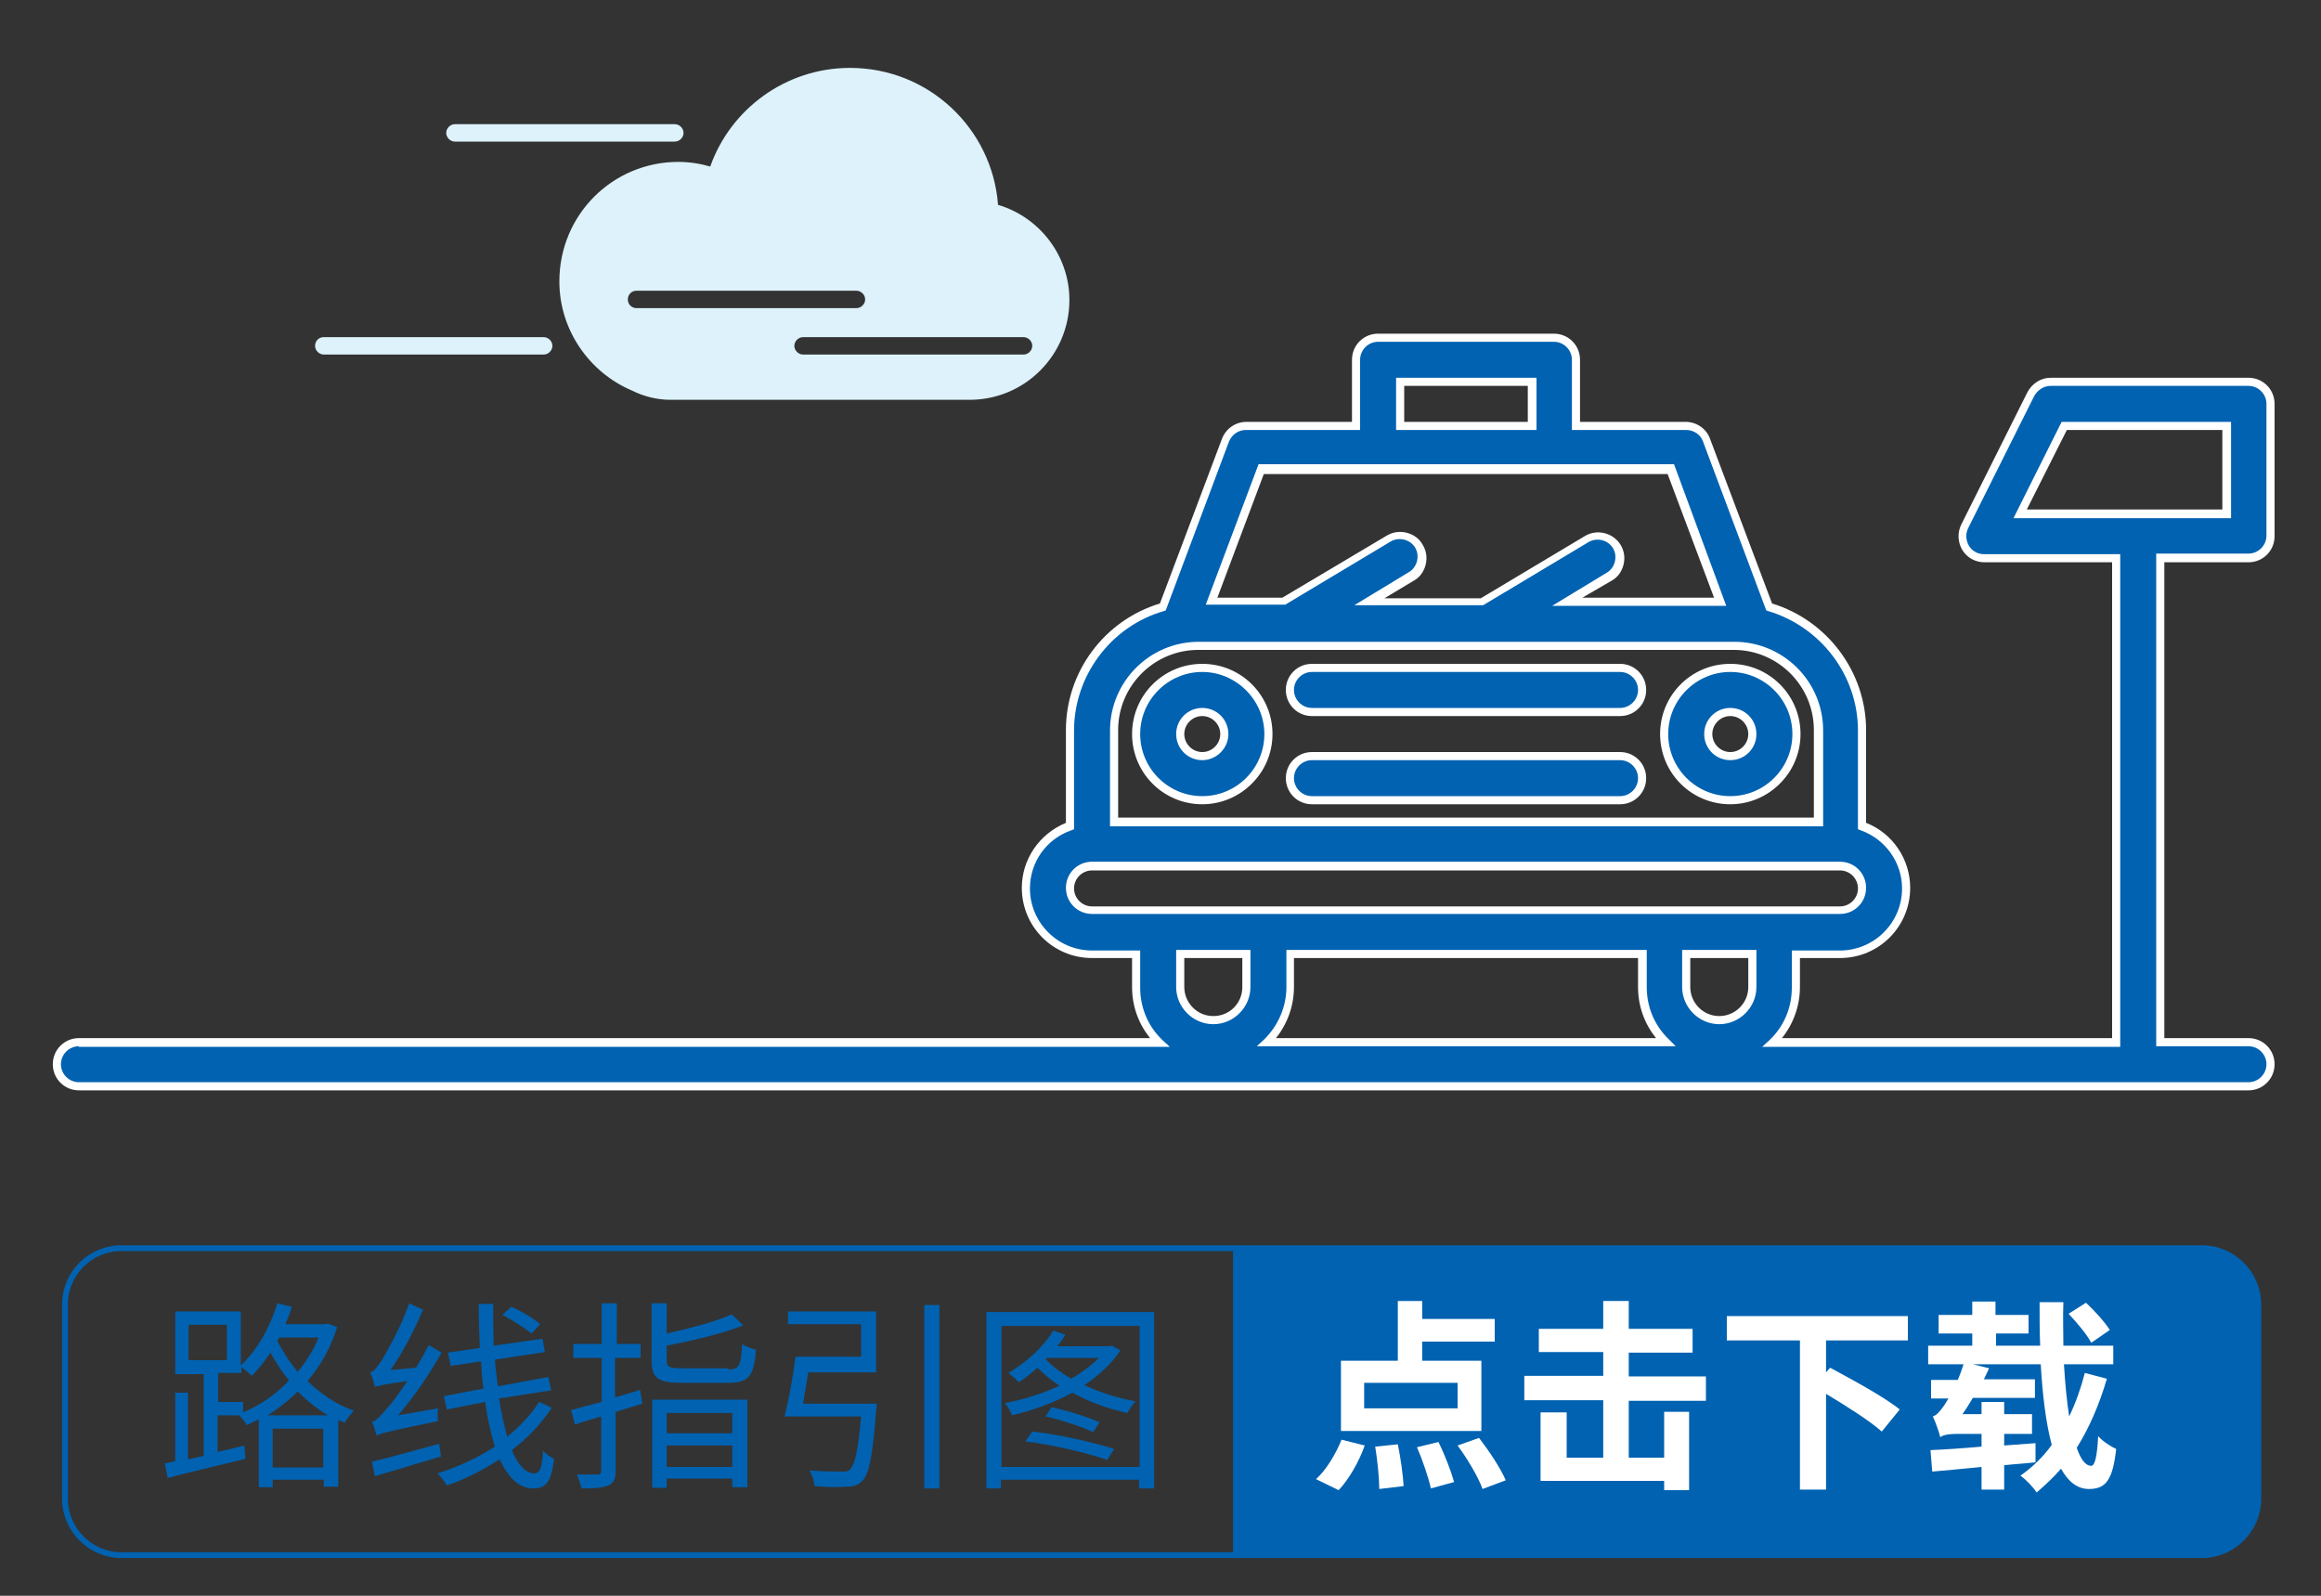 <?xml version="1.0" encoding="utf-8"?>
<!-- Generator: Adobe Illustrator 24.0.0, SVG Export Plug-In . SVG Version: 6.00 Build 0)  -->
<svg version="1.1" id="图层_1" xmlns="http://www.w3.org/2000/svg" xmlns:xlink="http://www.w3.org/1999/xlink" x="0px" y="0px"
	 viewBox="0 0 400 275" style="enable-background:new 0 0 400 275;" xml:space="preserve">
<rect x="0" y="0" width="400" height="275" fill="#333333" stroke="none"/>
<style type="text/css">
	.st0{fill-rule:evenodd;clip-rule:evenodd;fill:#DDF2FB;}
	.st1{fill:#0062B1;}
	.st2{fill:#FFFFFF;}
	.st3{fill-rule:evenodd;clip-rule:evenodd;fill:none;stroke:#0062B1;stroke-miterlimit:10;}
	.st4{fill-rule:evenodd;clip-rule:evenodd;fill:#0062B1;}
</style>
<g>
	<g>
		<g>
			<path class="st0" d="M116.9,27.9c1.9,0,3.8,0.3,5.5,0.8c3.5-9.9,13-17,24.1-17c13.5,0,24.5,10.4,25.5,23.6
				c7.1,2.1,12.3,8.7,12.3,16.4c0,9.5-7.7,17.2-17.2,17.2h-50.2h-1.3c-2.4,0-4.7-0.6-6.7-1.6c-7.3-3.1-12.5-10.4-12.5-18.8
				C96.4,37,105.6,27.9,116.9,27.9L116.9,27.9z M109.7,50.1h37.9c0.8,0,1.5,0.7,1.5,1.5l0,0c0,0.8-0.7,1.5-1.5,1.5h-37.9
				c-0.8,0-1.5-0.6-1.5-1.5l0,0C108.2,50.8,108.8,50.1,109.7,50.1L109.7,50.1z M138.4,58.1h38c0.8,0,1.5,0.7,1.5,1.5l0,0
				c0,0.8-0.7,1.5-1.5,1.5h-38c-0.8,0-1.5-0.7-1.5-1.5l0,0C136.9,58.8,137.6,58.1,138.4,58.1L138.4,58.1z M55.8,58.1h37.9
				c0.8,0,1.5,0.7,1.5,1.5l0,0c0,0.8-0.7,1.5-1.5,1.5H55.8c-0.8,0-1.5-0.7-1.5-1.5l0,0C54.3,58.8,54.9,58.1,55.8,58.1L55.8,58.1z
				 M78.4,21.4h37.9c0.8,0,1.5,0.7,1.5,1.5l0,0c0,0.8-0.7,1.5-1.5,1.5H78.4c-0.8,0-1.5-0.7-1.5-1.5l0,0
				C76.9,22.1,77.6,21.4,78.4,21.4L78.4,21.4z"/>
		</g>
		<g>
			<g id="XMLID_8237_">
				<g id="XMLID_8253_">
					<g>
						<path class="st1" d="M207.2,137.9c-6.3,0-11.4-5.1-11.4-11.4s5.1-11.4,11.4-11.4s11.4,5.1,11.4,11.4S213.4,137.9,207.2,137.9z
							 M207.2,122.7c-2.1,0-3.8,1.7-3.8,3.8s1.7,3.8,3.8,3.8s3.8-1.7,3.8-3.8S209.2,122.7,207.2,122.7z"/>
						<path class="st2" d="M207.2,138.6c-6.7,0-12.1-5.4-12.1-12.1s5.4-12.1,12.1-12.1c6.7,0,12.1,5.4,12.1,12.1
							S213.8,138.6,207.2,138.6z M207.2,115.8c-5.9,0-10.7,4.8-10.7,10.7s4.8,10.7,10.7,10.7c5.9,0,10.7-4.8,10.7-10.7
							S213,115.8,207.2,115.8z M207.2,131c-2.5,0-4.5-2-4.5-4.5c0-2.5,2-4.5,4.5-4.5c2.5,0,4.5,2,4.5,4.5
							C211.7,129,209.6,131,207.2,131z M207.2,123.4c-1.7,0-3.1,1.4-3.1,3.1s1.4,3.1,3.1,3.1c1.7,0,3.1-1.4,3.1-3.1
							S208.9,123.4,207.2,123.4z"/>
					</g>
				</g>
				<g id="XMLID_8245_">
					<g>
						<path class="st1" d="M298.2,137.9c-6.3,0-11.4-5.1-11.4-11.4s5.1-11.4,11.4-11.4c6.3,0,11.4,5.1,11.4,11.4
							S304.5,137.9,298.2,137.9z M298.2,122.7c-2.1,0-3.8,1.7-3.8,3.8s1.7,3.8,3.8,3.8c2.1,0,3.8-1.7,3.8-3.8
							S300.3,122.7,298.2,122.7z"/>
						<path class="st2" d="M298.2,138.6c-6.7,0-12.1-5.4-12.1-12.1s5.4-12.1,12.1-12.1c6.7,0,12.1,5.4,12.1,12.1
							S304.8,138.6,298.2,138.6z M298.2,115.8c-5.9,0-10.7,4.8-10.7,10.7s4.8,10.7,10.7,10.7c5.9,0,10.7-4.8,10.7-10.7
							S304.1,115.8,298.2,115.8z M298.2,131c-2.5,0-4.5-2-4.5-4.5c0-2.5,2-4.5,4.5-4.5c2.5,0,4.5,2,4.5,4.5
							C302.7,129,300.7,131,298.2,131z M298.2,123.4c-1.7,0-3.1,1.4-3.1,3.1s1.4,3.1,3.1,3.1s3.1-1.4,3.1-3.1
							S299.9,123.4,298.2,123.4z"/>
					</g>
				</g>
				<g id="XMLID_8244_">
					<g>
						<path class="st1" d="M279.2,122.7h-53.1c-2.1,0-3.8-1.7-3.8-3.8c0-2.1,1.7-3.8,3.8-3.8h53.1c2.1,0,3.8,1.7,3.8,3.8
							C283,121,281.3,122.7,279.2,122.7z"/>
						<path class="st2" d="M279.2,123.4h-53.1c-2.5,0-4.5-2-4.5-4.5s2-4.5,4.5-4.5h53.1c2.5,0,4.5,2,4.5,4.5
							S281.7,123.4,279.2,123.4z M226.1,115.8c-1.7,0-3.1,1.4-3.1,3.1s1.4,3.1,3.1,3.1h53.1c1.7,0,3.1-1.4,3.1-3.1s-1.4-3.1-3.1-3.1
							H226.1z"/>
					</g>
				</g>
				<g id="XMLID_8243_">
					<g>
						<path class="st1" d="M279.2,137.9h-53.1c-2.1,0-3.8-1.7-3.8-3.8c0-2.1,1.7-3.8,3.8-3.8h53.1c2.1,0,3.8,1.7,3.8,3.8
							C283,136.2,281.3,137.9,279.2,137.9z"/>
						<path class="st2" d="M279.2,138.6h-53.1c-2.5,0-4.5-2-4.5-4.5s2-4.5,4.5-4.5h53.1c2.5,0,4.5,2,4.5,4.5
							S281.7,138.6,279.2,138.6z M226.1,131c-1.7,0-3.1,1.4-3.1,3.1c0,1.7,1.4,3.1,3.1,3.1h53.1c1.7,0,3.1-1.4,3.1-3.1
							c0-1.7-1.4-3.1-3.1-3.1H226.1z"/>
					</g>
				</g>
				<g>
					<path class="st1" d="M387.5,179.6h-15.2V96.1h15.2c2.1,0,3.8-1.7,3.8-3.8V69.6c0-2.1-1.7-3.8-3.8-3.8h-34.1
						c-1.4,0-2.7,0.8-3.4,2.1l-11.4,22.8c-0.6,1.2-0.5,2.6,0.2,3.7c0.7,1.1,1.9,1.8,3.2,1.8h22.8v83.4h-59.2c2.5-2.4,4-5.8,4-9.5
						v-5.7h7.6c6.3,0,11.4-5.1,11.4-11.4c0-4.9-3.2-9.1-7.6-10.7v-16.5c0-10.1-6.8-18.6-16-21.2l-10.8-28.8c-0.6-1.5-2-2.5-3.6-2.5
						h-19V62c0-2.1-1.7-3.8-3.8-3.8h-30.3c-2.1,0-3.8,1.7-3.8,3.8v11.4h-19c-1.6,0-3,1-3.6,2.5l-10.8,28.8c-9.2,2.7-16,11.2-16,21.2
						v16.5c-4.4,1.6-7.6,5.7-7.6,10.7c0,6.3,5.1,11.4,11.4,11.4h7.6v5.7c0,3.7,1.5,7.1,4,9.5H13.6c-2.1,0-3.8,1.7-3.8,3.8
						c0,2.1,1.7,3.8,3.8,3.8h354.9c0,0,0,0,0,0s0,0,0,0h19c2.1,0,3.8-1.7,3.8-3.8C391.3,181.3,389.6,179.6,387.5,179.6z M348.1,88.6
						l7.6-15.2h28v15.2H348.1z M290.6,170.1v-5.7H302v5.7c0,3.1-2.6,5.7-5.7,5.7C293.1,175.8,290.6,173.2,290.6,170.1z M241.3,65.8
						H264v7.6h-22.8V65.8z M217.4,81h20.1h30.3H288l8.5,22.8h-26.3l7.2-4.3c1.8-1.1,2.4-3.4,1.3-5.2c-1.1-1.8-3.4-2.4-5.2-1.3
						l-18.1,10.8H236l7.2-4.3c1.8-1.1,2.4-3.4,1.3-5.2c-1.1-1.8-3.4-2.4-5.2-1.3l-18.1,10.8h-12.4L217.4,81z M192,125.9
						c0-8,6.5-14.5,14.5-14.5h15.8c0,0,0,0,0,0s0,0,0,0h34.1c0,0,0,0,0,0s0,0,0,0h42.3c8,0,14.5,6.5,14.5,14.5v15.8H192V125.9z
						 M199.6,156.8h-11.4c-2.1,0-3.8-1.7-3.8-3.8s1.7-3.8,3.8-3.8h128.9c2.1,0,3.8,1.7,3.8,3.8s-1.7,3.8-3.8,3.8h-11.4h-19h-68.3
						H199.6z M214.7,164.4v5.7c0,3.1-2.6,5.7-5.7,5.7c-3.1,0-5.7-2.6-5.7-5.7v-5.7H214.7z M222.3,170.1v-5.7H283v5.7
						c0,3.7,1.5,7.1,4,9.5h-68.7C220.8,177.2,222.3,173.8,222.3,170.1z"/>
					<path class="st2" d="M387.5,187.9H13.6c-2.5,0-4.5-2-4.5-4.5s2-4.5,4.5-4.5h184.6c-2-2.5-3.1-5.5-3.1-8.8v-5h-6.9
						c-6.7,0-12.1-5.4-12.1-12.1c0-4.9,3-9.3,7.6-11.2v-16c0-10,6.6-18.9,16.2-21.8l10.7-28.4c0.7-1.8,2.4-2.9,4.2-2.9H233V62
						c0-2.5,2-4.5,4.5-4.5h30.3c2.5,0,4.5,2,4.5,4.5v10.7h18.2c1.9,0,3.6,1.2,4.2,2.9l10.7,28.4c9.5,2.9,16.2,11.8,16.2,21.8v16
						c4.6,1.8,7.6,6.3,7.6,11.2c0,6.7-5.4,12.1-12.1,12.1h-6.9v5c0,3.2-1.1,6.3-3.1,8.8H364v-82h-22c-1.6,0-3-0.8-3.8-2.1
						c-0.8-1.3-0.9-3-0.2-4.4l11.4-22.8c0.8-1.5,2.3-2.5,4-2.5h34.1c2.5,0,4.5,2,4.5,4.5v22.8c0,2.5-2,4.5-4.5,4.5H373v82h14.5
						c2.5,0,4.5,2,4.5,4.5S390,187.9,387.5,187.9z M13.6,180.3c-1.7,0-3.1,1.4-3.1,3.1c0,1.7,1.4,3.1,3.1,3.1h373.9
						c1.7,0,3.1-1.4,3.1-3.1c0-1.7-1.4-3.1-3.1-3.1h-15.9V95.4h15.9c1.7,0,3.1-1.4,3.1-3.1V69.6c0-1.7-1.4-3.1-3.1-3.1h-34.1
						c-1.2,0-2.2,0.7-2.8,1.7L339.2,91c-0.5,1-0.4,2.1,0.1,3s1.5,1.5,2.6,1.5h23.5v84.9h-61.7l1.3-1.2c2.5-2.4,3.8-5.6,3.8-9v-6.4
						h8.3c5.9,0,10.7-4.8,10.7-10.7c0-4.5-2.9-8.5-7.1-10l-0.5-0.2v-17c0-9.5-6.4-17.9-15.5-20.6l-0.3-0.1l-10.9-29.1
						c-0.4-1.2-1.6-2-2.9-2h-19.7V62c0-1.7-1.4-3.1-3.1-3.1h-30.3c-1.7,0-3.1,1.4-3.1,3.1v12.1h-19.7c-1.3,0-2.4,0.8-2.9,2
						l-10.9,29.1l-0.3,0.1c-9.1,2.6-15.5,11.1-15.5,20.6v17l-0.5,0.2c-4.3,1.5-7.1,5.5-7.1,10c0,5.9,4.8,10.7,10.7,10.7h8.3v6.4
						c0,3.4,1.3,6.6,3.8,9l1.3,1.2H13.6z M288.8,180.3h-72.2l1.3-1.2c2.4-2.4,3.8-5.6,3.8-9v-6.4h62.1v6.4c0,3.4,1.3,6.6,3.8,9
						L288.8,180.3z M219.9,178.9h65.5c-2-2.5-3.1-5.5-3.1-8.8v-5H223v5C223,173.3,221.9,176.4,219.9,178.9z M296.3,176.5
						c-3.5,0-6.4-2.9-6.4-6.4v-6.4h12.8v6.4C302.7,173.6,299.8,176.5,296.3,176.5z M291.3,165.1v5c0,2.7,2.2,5,5,5c2.7,0,5-2.2,5-5
						v-5H291.3z M209.1,176.5c-3.5,0-6.4-2.9-6.4-6.4v-6.4h12.8v6.4C215.5,173.6,212.6,176.5,209.1,176.5z M204.1,165.1v5
						c0,2.7,2.2,5,5,5s5-2.2,5-5v-5H204.1z M317.1,157.5H188.2c-2.5,0-4.5-2-4.5-4.5s2-4.5,4.5-4.5h128.9c2.5,0,4.5,2,4.5,4.5
						S319.6,157.5,317.1,157.5z M188.2,150c-1.7,0-3.1,1.4-3.1,3.1c0,1.7,1.4,3.1,3.1,3.1h128.9c1.7,0,3.1-1.4,3.1-3.1
						c0-1.7-1.4-3.1-3.1-3.1H188.2z M314.1,142.4H191.3v-16.5c0-8.4,6.8-15.3,15.3-15.3h92.3c8.4,0,15.3,6.8,15.3,15.3V142.4z
						 M192.7,140.9h119.9v-15.1c0-7.6-6.2-13.8-13.8-13.8h-92.3c-7.6,0-13.8,6.2-13.8,13.8V140.9z M297.5,104.4h-30l9.4-5.7
						c0.7-0.4,1.2-1.1,1.4-1.9c0.2-0.8,0.1-1.6-0.3-2.3c-0.9-1.5-2.8-1.9-4.2-1.1l-18.2,10.9h-22.2l9.4-5.7c0.7-0.4,1.2-1.1,1.4-1.9
						c0.2-0.8,0.1-1.6-0.3-2.3c-0.4-0.7-1.1-1.2-1.9-1.4c-0.8-0.2-1.6-0.1-2.3,0.3l-18.2,10.9h-13.7l9.1-24.2h71.6L297.5,104.4z
						 M272.7,103h22.7l-8-21.3h-69.6l-8,21.3h11.2L239,92.3c1-0.6,2.2-0.8,3.4-0.5c1.2,0.3,2.2,1,2.8,2.1c0.6,1,0.8,2.2,0.5,3.4
						c-0.3,1.2-1,2.2-2.1,2.8l-5,3h16.6l17.9-10.7c2.1-1.3,4.9-0.6,6.2,1.5c0.6,1,0.8,2.2,0.5,3.4c-0.3,1.2-1,2.2-2.1,2.8L272.7,103
						z M384.4,89.3H347l8.3-16.6h29.2V89.3z M349.3,87.8H383V74.1h-26.8L349.3,87.8z M264.8,74.1h-24.2v-9h24.2V74.1z M242,72.7
						h21.3v-6.2H242V72.7z"/>
				</g>
			</g>
		</g>
	</g>
	<g>
		<path class="st3" d="M20.9,215.1h358.6c5.3,0,9.7,4.4,9.7,9.7v33.5c0,5.3-4.4,9.7-9.7,9.7H20.9c-5.3,0-9.7-4.4-9.7-9.7v-33.5
			C11.2,219.4,15.6,215.1,20.9,215.1L20.9,215.1z"/>
		<path class="st4" d="M379.5,215.1h-167V268h167c5.3,0,9.7-4.4,9.7-9.7v-33.5C389.2,219.4,384.8,215.1,379.5,215.1z"/>
		<g>
			<path class="st1" d="M58.1,228.7c-1.1,3.6-2.9,6.7-5.1,9.3c2.2,2.1,4.8,4,8,5.1c-0.5,0.5-1.3,1.5-1.6,2.1
				c-0.3-0.2-0.7-0.3-1.1-0.5v11.5h-2.5v-1.2H47v1.3h-2.4v-11.7c-0.7,0.3-1.4,0.7-2.1,1c-0.2-0.5-0.8-1.2-1.3-1.7h-3.7v6.3
				c1.5-0.3,3-0.7,4.6-1.1l0.2,2.3c-4.8,1.2-9.7,2.3-13.4,3.3l-0.5-2.5l1.8-0.4V240h2.2v11.5l2.7-0.6v-14.1h-4.9V226h11.3v9.3
				c2.8-2.6,5-6.5,6.3-10.7l2.5,0.6c-0.3,1-0.7,2-1.1,3H56l0.5-0.1L58.1,228.7z M32.5,234.4h6.6v-6.1h-6.6V234.4z M41.9,243.4
				c2.8-1.2,5.6-3,7.9-5.5c-1.3-1.6-2.3-3.2-3.2-4.8c-1,1.5-2.1,2.9-3.2,4c-0.4-0.4-1.2-1.1-1.8-1.5v1h-4v5h4.3V243.4z M56.5,243.9
				c-2-1.2-3.7-2.6-5.2-4.1c-1.6,1.6-3.4,3-5.2,4.1H56.5z M55.7,252.9v-6.7H47v6.7H55.7z M48.2,230.4l-0.4,0.7
				c0.9,1.7,2,3.5,3.5,5.3c1.5-1.8,2.7-3.7,3.6-5.9H48.2z"/>
			<path class="st1" d="M75.5,242.7c-0.1,0.7-0.1,1.7,0,2.2c-8.7,1.8-9.9,2.1-10.6,2.5c-0.1-0.5-0.5-1.7-0.8-2.4
				c0.7-0.1,1.5-1,2.6-2.3c0.7-0.7,2-2.5,3.5-4.7c-4.2,0.6-5,0.8-5.6,1c-0.1-0.6-0.5-1.8-0.8-2.5c0.6-0.1,1.2-0.9,2-2.1
				c0.7-1.2,3.3-5.6,4.7-9.8l2.4,1.1c-1.5,3.6-3.5,7.4-5.6,10.4l4.4-0.4c0.8-1.3,1.5-2.6,2.2-3.9l2.2,1.3c-2.2,3.9-4.8,7.7-7.5,10.8
				L75.5,242.7z M76,251l-11.4,3.4l-0.5-2.5c2.9-0.7,7.3-1.9,11.6-3.1L76,251z M95.1,242.6c-1.8,2.7-4.1,5.2-6.9,7.3
				c1.1,2.6,2.4,4,3.9,4c0.9,0,1.3-0.8,1.5-3.9c0.6,0.6,1.3,1.2,1.9,1.4c-0.5,3.9-1.3,5.1-3.6,5.1c-2.5,0-4.3-1.9-5.8-5
				c-2.8,1.8-5.9,3.4-9.1,4.5c-0.4-0.7-1-1.5-1.6-2.1c3.6-1.1,6.9-2.7,9.9-4.6c-0.7-2.2-1.3-4.8-1.7-7.7l-6.6,1.3l-0.5-2.3l6.8-1.3
				c-0.2-1.5-0.3-3.1-0.4-4.7l-5.2,0.8l-0.5-2.3l5.5-0.8c-0.1-2.4-0.2-5-0.2-7.6H85c0,2.5,0,4.9,0.1,7.2l8.4-1.2l0.4,2.3l-8.6,1.3
				c0.1,1.6,0.3,3.1,0.5,4.6l8.7-1.6l0.5,2.3L86,241c0.4,2.5,0.9,4.7,1.4,6.6c2.2-1.8,4.1-3.8,5.5-6L95.1,242.6z M91.6,229.8
				c-1.1-0.9-3.3-2.3-5-3.2l1.5-1.4c1.7,0.7,4,2.1,5,3L91.6,229.8z"/>
			<path class="st1" d="M110.7,241.9l-4.6,1.4v10.1c0,1.5-0.3,2.2-1.3,2.6c-0.9,0.4-2.3,0.5-4.6,0.5c-0.1-0.7-0.5-1.7-0.8-2.4
				c1.6,0,3,0,3.5,0c0.5,0,0.7-0.1,0.7-0.7v-9.3c-1.6,0.5-3.2,0.9-4.5,1.4l-0.7-2.5c1.5-0.4,3.3-0.9,5.3-1.4V234h-4.9v-2.4h4.9v-7
				h2.6v7h4.1v2.4H106v6.8c1.4-0.4,2.9-0.8,4.3-1.3L110.7,241.9z M125.5,236c1.9,0,2.2-0.6,2.4-4.4c0.6,0.5,1.7,0.8,2.4,1
				c-0.4,4.5-1.2,5.7-4.7,5.7h-8.2c-4,0-5.1-0.8-5.1-3.8v-9.9h2.6v5.2c4.1-0.9,8.6-2.1,11.2-3.3l2,1.9c-3.5,1.4-8.6,2.6-13.2,3.5
				v2.5c0,1.2,0.4,1.4,2.7,1.4H125.5z M112.4,241.2h16.4v15.1h-2.6v-1.5h-11.3v1.6h-2.5V241.2z M114.9,243.5v3.5h11.3v-3.5H114.9z
				 M126.2,252.8v-3.7h-11.3v3.7H126.2z"/>
			<path class="st1" d="M151.1,241.8c0,0,0,0.8-0.1,1.2c-0.6,7.8-1.2,10.9-2.3,12.1c-0.7,0.8-1.5,1.1-2.8,1.1
				c-1.1,0.1-3.3,0.1-5.5-0.1c-0.1-0.8-0.4-1.9-0.9-2.7c2.3,0.2,4.6,0.2,5.5,0.2c0.8,0,1.2,0,1.5-0.4c0.8-0.7,1.4-3.2,1.9-9.1h-10.5
				l-2.7,0c0.7-2.7,1.5-7,1.9-10.3h11.3v-5.6h-12.6V226h15.2v10.5h-11.7c-0.3,1.8-0.6,3.7-0.9,5.4H151.1z M161.9,224.9v31.6h-2.6
				v-31.6H161.9z"/>
			<path class="st1" d="M198.9,226.1v30.4h-2.6v-1.5h-23.8v1.5H170v-30.4H198.9z M196.4,252.8v-24.3h-23.8v24.3H196.4z M193.1,232.7
				c-1.5,2.3-3.7,4.3-6.2,6c2.7,1.3,5.7,2.2,8.8,2.8c-0.5,0.5-1.1,1.4-1.4,2c-3.3-0.7-6.6-1.9-9.5-3.5c-3.3,1.8-6.9,3.1-10.4,3.9
				c-0.2-0.6-0.8-1.6-1.2-2.1c3.1-0.6,6.4-1.6,9.4-3c-1.4-0.9-2.7-2-3.8-3.1c-1,0.9-2.1,1.8-3.2,2.5c-0.4-0.4-1.3-1.2-1.8-1.6
				c3-1.8,6-4.4,7.7-7.3l2.1,0.7c-0.4,0.7-0.9,1.4-1.4,2h9l0.4-0.1L193.1,232.7z M177.9,246.7c4.7,0.5,10.7,1.9,14.1,3l-1.2,1.9
				c-3.3-1.2-9.3-2.6-14.1-3.2L177.9,246.7z M181.2,242.5c2.8,0.6,6.3,1.7,8.3,2.6l-1.1,1.7c-1.9-0.9-5.5-2.1-8.2-2.7L181.2,242.5z
				 M180.2,234.2c1.2,1.3,2.7,2.4,4.4,3.4c1.9-1.1,3.5-2.3,4.8-3.6h-9L180.2,234.2z"/>
			<path class="st2" d="M226.8,254.9c1.7-1.5,3.4-4.3,4.4-6.8l4,1c-1,2.8-2.7,5.8-4.5,7.7L226.8,254.9z M255.4,246.6h-24.3v-12.1
				h9.8v-10.3h4.2v3.1h12.5v3.9h-12.5v3.3h10.2V246.6z M251.2,238.3h-16.1v4.4h16.1V238.3z M240.9,248.9c0.5,2.4,0.9,5.4,1,7.2
				l-4.2,0.5c0-1.8-0.3-4.9-0.7-7.3L240.9,248.9z M247.9,248.5c1.1,2.2,2.2,5.1,2.7,6.9l-4,1.1c-0.4-1.8-1.4-4.8-2.4-7.1
				L247.9,248.5z M254.9,247.8c1.7,2.2,3.7,5.2,4.6,7.3l-4,1.5c-0.7-2-2.6-5.2-4.3-7.5L254.9,247.8z"/>
			<path class="st2" d="M280.7,251.2h6.1v-7.9h4.3v13.5h-4.3v-1.6h-21.3v-11.8h4.5v7.8h6.3v-9.9h-13.6v-4.2h13.6v-4.1h-11.1V229
				h11.1v-4.8h4.4v4.8h11v4.1h-11v4.1H294v4.2h-13.3V251.2z"/>
			<path class="st2" d="M314.7,231v5.5l0.7-0.8c3.7,2,9.3,5,12,7.2l-3.1,3.8c-2-1.8-6.1-4.4-9.6-6.5v16.5h-4.5V231h-12.6v-4.2h31.2
				v4.2H314.7z"/>
			<path class="st2" d="M363.1,237.6c-1.3,4.4-3,8.4-5.2,11.9c0.7,2,1.5,3.1,2.5,3.1c0.6,0,1-1.4,1.2-5.1c0.8,0.9,2.2,1.8,3.1,2.2
				c-0.6,5.4-1.8,6.9-4.7,6.9c-2,0-3.6-1.3-4.8-3.5c-1.3,1.5-2.7,2.8-4.2,4.1c-0.6-0.9-1.8-2.2-2.8-2.9c2-1.4,3.9-3.2,5.4-5.3
				c-1-3.7-1.6-8.6-1.9-13.9H340l2.8,0.7c-0.3,0.6-0.6,1.3-0.9,1.9h8.8v3.2H340c-0.6,1-1.2,2-1.8,2.8h3.3v-2.1h3.9v2.1h4.8l0,3.4
				h-4.8v2l5.4-0.4l0,3.3c-1.7,0.2-3.6,0.3-5.4,0.5v4.2h-3.9v-3.9c-3.1,0.3-6.1,0.6-8.5,0.8l-0.3-3.7c2.3-0.1,5.4-0.3,8.8-0.6v-2.2
				h-4.2c-1.4,0-2.6,0.2-2.9,0.6c-0.2-0.8-0.8-2.6-1.3-3.6c0.6-0.2,1.2-0.8,1.8-1.7c0.2-0.2,0.5-0.8,0.9-1.4h-3v-3.2h4.6
				c0.4-0.9,0.7-1.8,1-2.7h-6.1v-3.2h7.6v-2.1h-5.8v-3.2h5.8v-2.3h4v2.3h5.7v3.2H344v2.1h7.6c-0.1-2.5-0.1-5-0.1-7.5h4.1
				c-0.1,2.6,0,5.1,0,7.5h8.6v3.2h-8.5c0.2,3.3,0.5,6.4,0.9,9c1.1-2.3,2-4.8,2.7-7.5L363.1,237.6z M360.4,231.4
				c-0.7-1.4-2.5-3.5-3.9-5l3-1.9c1.5,1.4,3.3,3.4,4.1,4.7L360.4,231.4z"/>
		</g>
	</g>
</g>
</svg>
